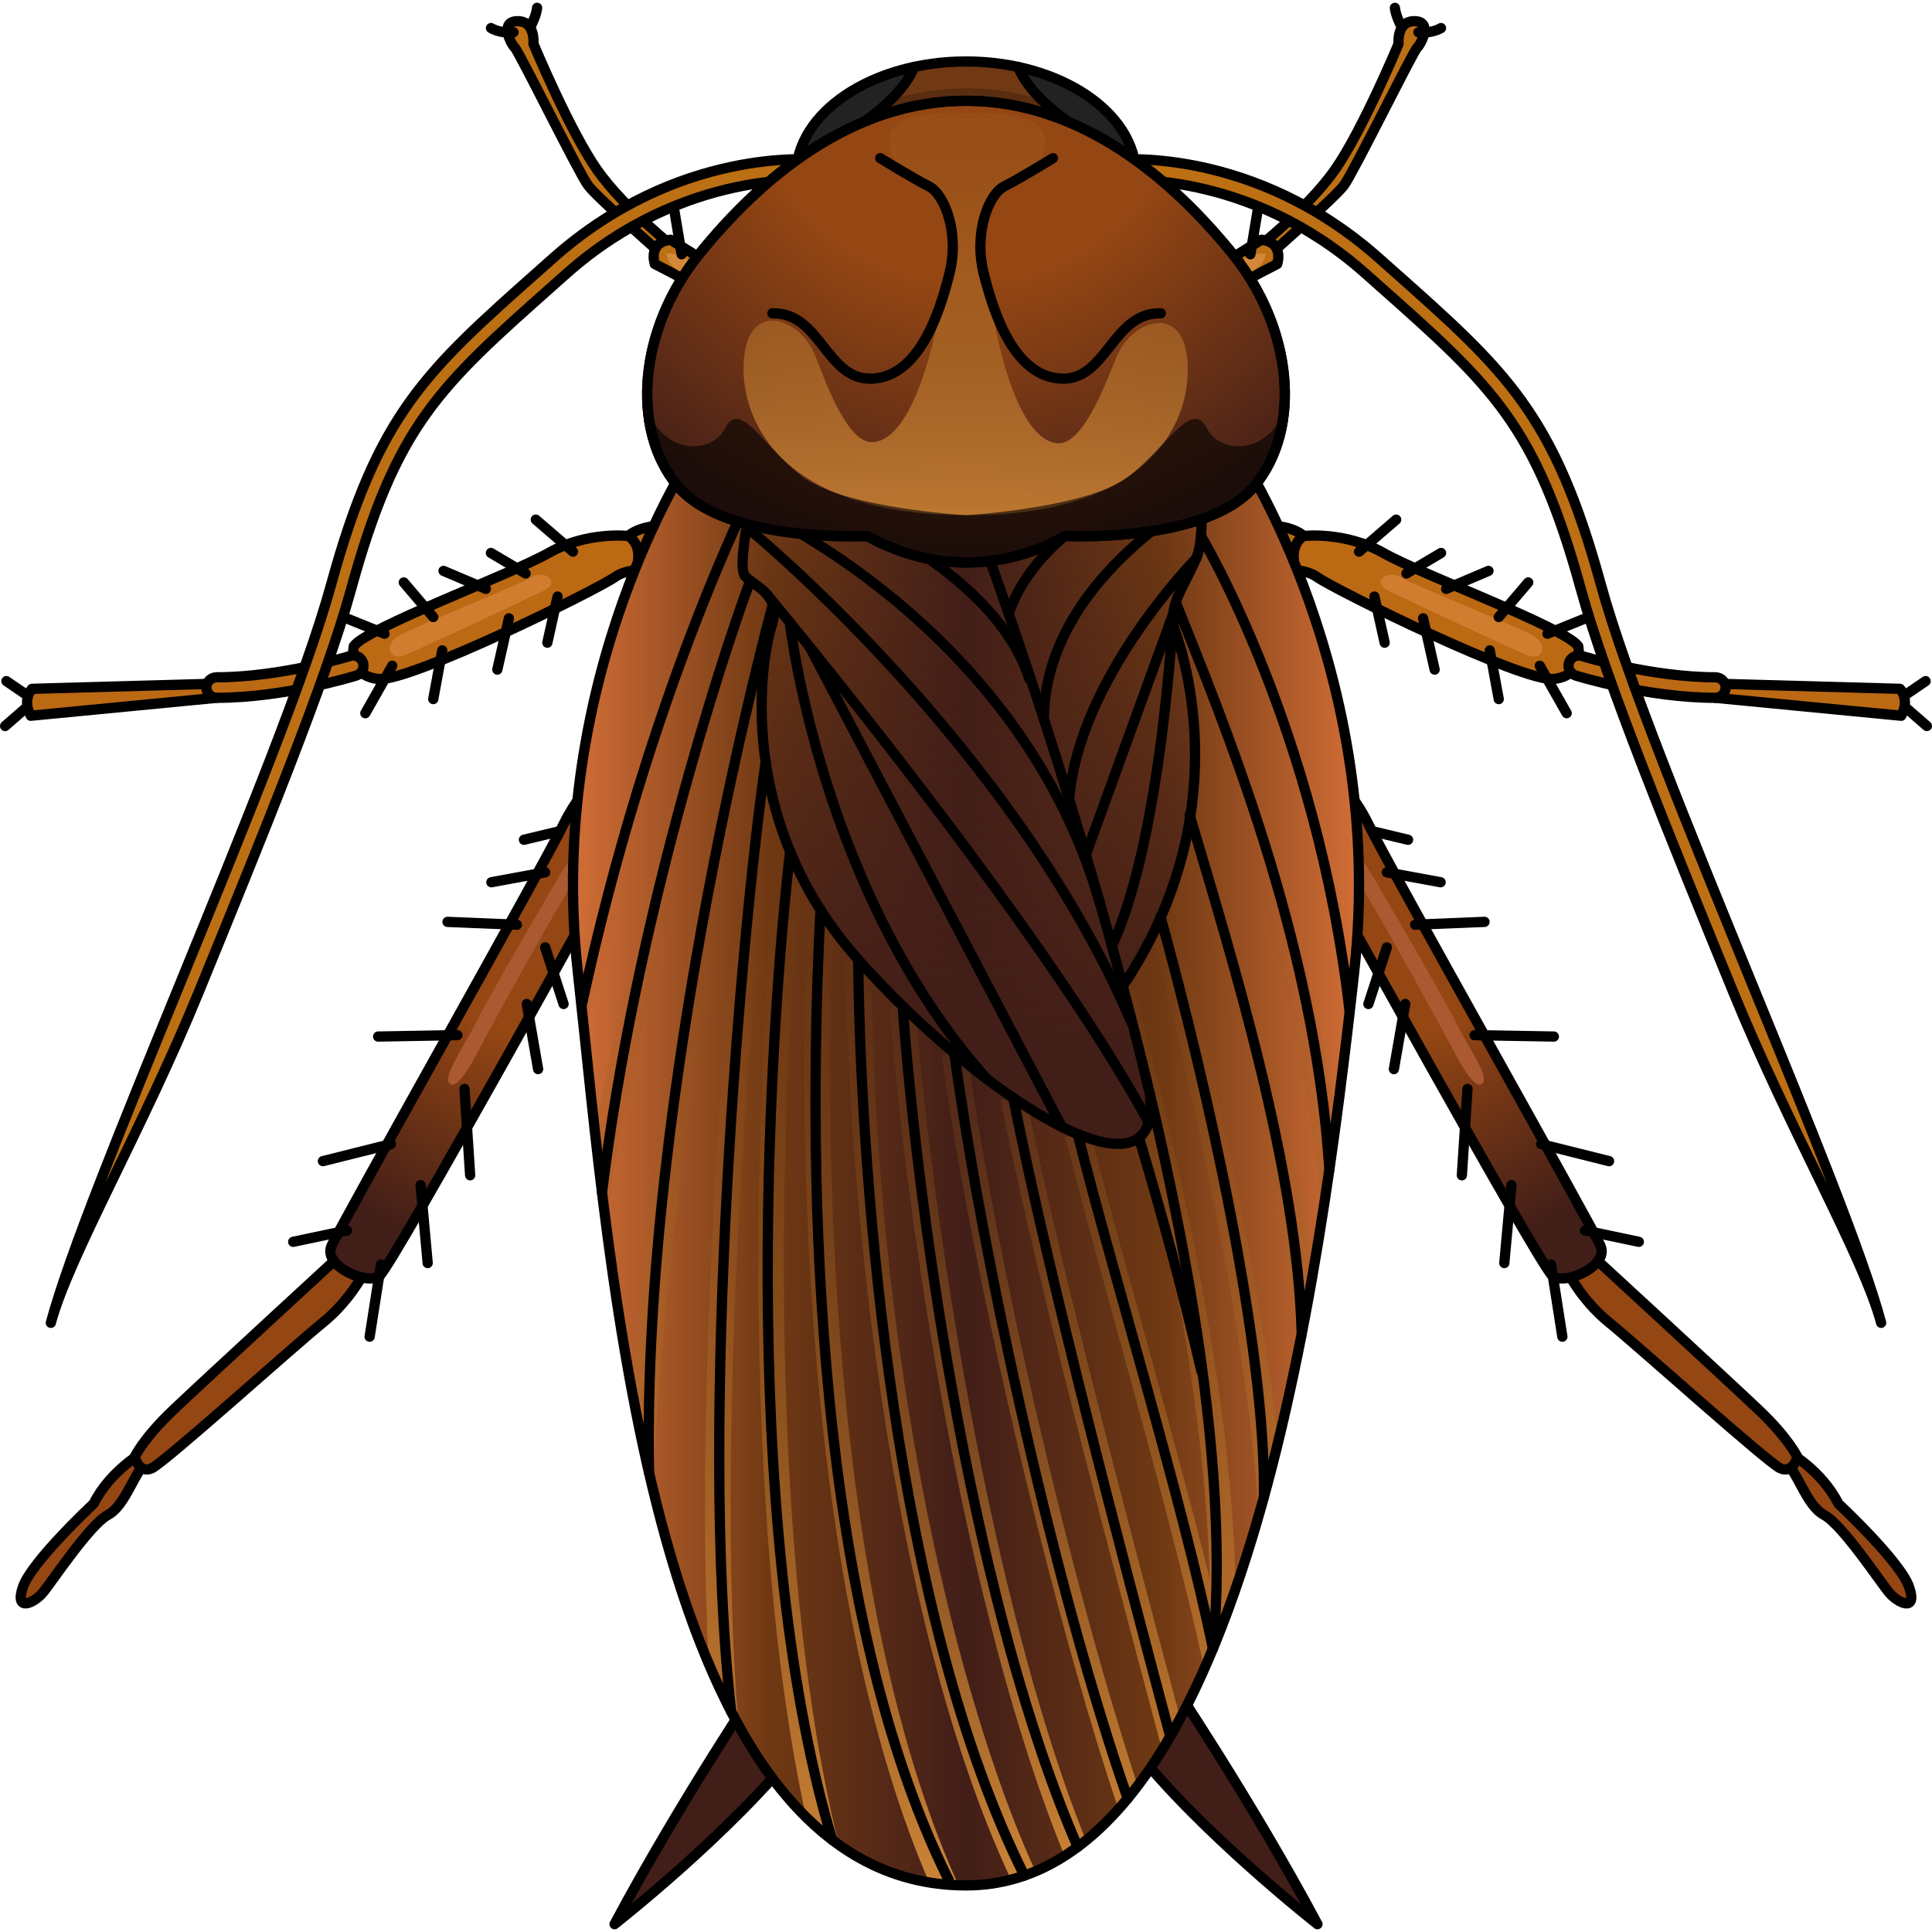 <?xml version="1.0" encoding="utf-8"?>
<!-- Created by: Science Figures, www.sciencefigures.org, Generator: Science Figures Editor -->
<!DOCTYPE svg PUBLIC "-//W3C//DTD SVG 1.1//EN" "http://www.w3.org/Graphics/SVG/1.1/DTD/svg11.dtd">
<svg version="1.1" id="Layer_1" xmlns="http://www.w3.org/2000/svg" xmlns:xlink="http://www.w3.org/1999/xlink" 
	 width="800px" height="800px" viewBox="0 0 188.402 187.875" enable-background="new 0 0 188.402 187.875"
	 xml:space="preserve">
<g>
	<g>
		<g>
			<path fill="#421E18" stroke="#000000" stroke-linecap="round" stroke-linejoin="round" stroke-miterlimit="10" d="
				M74.423,163.354c0,0-8.006,11.872-14.495,24.021c0,0,11.458-8.975,17.946-17.257L74.423,163.354z"/>
			<g>
				<path fill="none" stroke="#000000" stroke-linecap="round" stroke-linejoin="round" stroke-miterlimit="10" d="M51.494,2.745
					c0,0,0.779-1.229,0.882-2.245"/>
				<path fill="#BC6F13" stroke="#000000" stroke-linecap="round" stroke-linejoin="round" stroke-miterlimit="10" d="
					M66.046,24.116c0,0-5.107-3.974-7.802-7.796C55.55,12.497,52.02,4.013,52.02,4.013s0.225-2.218-1.55-2.211
					s-0.688,2.17-0.262,2.588c0.424,0.417,6.234,12.215,7.138,13.427c0.904,1.213,7.767,7.232,7.767,7.232L66.046,24.116z"/>
				<path fill="#BC6F13" stroke="#000000" stroke-linecap="round" stroke-linejoin="round" stroke-miterlimit="10" d="
					M63.853,25.482c0,0-0.719-2.127,1.547-2.365c0,0,12.316,7.508,15.002,10.489L79.65,35.49
					C79.65,35.49,72.917,30.045,63.853,25.482z"/>
				<path fill="#D38939" d="M64.994,24.466c0,0,2.224-0.234,3.629,2.059C68.623,26.524,65.361,26.907,64.994,24.466z"/>
				
					<line fill="none" stroke="#000000" stroke-linecap="round" stroke-linejoin="round" stroke-miterlimit="10" x1="65.774" y1="20.354" x2="66.471" y2="24.535"/>
				
					<line fill="none" stroke="#000000" stroke-linecap="round" stroke-linejoin="round" stroke-miterlimit="10" x1="70.125" y1="23.505" x2="69.659" y2="26.259"/>
				
					<line fill="none" stroke="#000000" stroke-linecap="round" stroke-linejoin="round" stroke-miterlimit="10" x1="67.14" y1="28.992" x2="70.7" y2="28.886"/>
				
					<line fill="none" stroke="#000000" stroke-linecap="round" stroke-linejoin="round" stroke-miterlimit="10" x1="75.845" y1="32.49" x2="73.921" y2="33.041"/>
				<path fill="none" stroke="#000000" stroke-linecap="round" stroke-linejoin="round" stroke-miterlimit="10" d="M47.879,2.473
					c0,0,0.878,0.556,2.2,0.411"/>
			</g>
			<g>
				<polyline fill="none" stroke="#000000" stroke-linecap="round" stroke-linejoin="round" stroke-miterlimit="10" points="
					0.625,66.159 3.375,68.034 0.5,70.534 				"/>
				<path fill="#BC6913" stroke="#000000" stroke-linecap="round" stroke-linejoin="round" stroke-miterlimit="10" d="M34.5,62.747
					c0,0-0.625,2.865,2.375,3.201s21.27-8.643,23.135-9.966s7.12-0.573,7.12-0.573l0.421-4.274c0,0-4.301-0.788-6.301,0.868
					c0,0-4-0.469-7.75,1.656S35.75,60.96,34.5,62.747z"/>
				<path fill="#D17D30" d="M38.871,61.743c-1.536,0.959-0.84,2.442,0.534,1.908s11.604-5.343,13.513-6.26s0.153-2.139-1.069-1.375
					S40.092,60.98,38.871,61.743z"/>
				<path fill="none" stroke="#000000" stroke-linecap="round" stroke-linejoin="round" stroke-miterlimit="10" d="M61.25,52.003
					c0,0,1.565,0.725,0.783,3.315"/>
				<path fill="#BC6913" stroke="#000000" stroke-linecap="round" stroke-linejoin="round" stroke-miterlimit="10" d="M21,66.409
					l-17.875,0.5c0,0-1,1-0.125,2.625l18.125-1.75L21,66.409z"/>
				<path fill="#BC6913" stroke="#000000" stroke-linecap="round" stroke-linejoin="round" stroke-miterlimit="10" d="
					M21.125,67.784c-0.552,0-1-0.447-1-1s0.448-1,1-1c6.265,0,12.957-2.059,13.023-2.08c0.53-0.16,1.088,0.131,1.252,0.658
					s-0.13,1.087-0.657,1.252C34.459,65.702,27.702,67.784,21.125,67.784z"/>
				
					<line fill="none" stroke="#000000" stroke-linecap="round" stroke-linejoin="round" stroke-miterlimit="10" x1="32.25" y1="59.409" x2="37.5" y2="61.534"/>
				
					<line fill="none" stroke="#000000" stroke-linecap="round" stroke-linejoin="round" stroke-miterlimit="10" x1="39.375" y1="56.534" x2="42.25" y2="59.909"/>
				
					<line fill="none" stroke="#000000" stroke-linecap="round" stroke-linejoin="round" stroke-miterlimit="10" x1="43.25" y1="55.409" x2="47.375" y2="57.159"/>
				
					<line fill="none" stroke="#000000" stroke-linecap="round" stroke-linejoin="round" stroke-miterlimit="10" x1="47.875" y1="53.659" x2="51.25" y2="55.659"/>
				
					<line fill="none" stroke="#000000" stroke-linecap="round" stroke-linejoin="round" stroke-miterlimit="10" x1="52.25" y1="50.409" x2="55.875" y2="53.534"/>
				
					<line fill="none" stroke="#000000" stroke-linecap="round" stroke-linejoin="round" stroke-miterlimit="10" x1="35.625" y1="69.284" x2="38.25" y2="64.659"/>
				
					<line fill="none" stroke="#000000" stroke-linecap="round" stroke-linejoin="round" stroke-miterlimit="10" x1="42.25" y1="67.909" x2="43.125" y2="63.159"/>
				
					<line fill="none" stroke="#000000" stroke-linecap="round" stroke-linejoin="round" stroke-miterlimit="10" x1="48.5" y1="65.034" x2="49.625" y2="60.034"/>
				
					<line fill="none" stroke="#000000" stroke-linecap="round" stroke-linejoin="round" stroke-miterlimit="10" x1="53.375" y1="62.409" x2="54.375" y2="57.909"/>
			</g>
			<g>
				<path fill="#944613" stroke="#000000" stroke-linecap="round" stroke-linejoin="round" stroke-miterlimit="10" d="
					M14.096,141.266c0,0-3.313,1.796-4.97,5.108c0,0-6.075,5.659-6.903,8.145s1.105,1.52,1.933,0.553s4.555-6.626,6.35-7.593
					s2.485-4.142,4.142-5.66L14.096,141.266z"/>
				<path fill="#944613" stroke="#000000" stroke-linecap="round" stroke-linejoin="round" stroke-miterlimit="10" d="
					M33.562,121.801c0,0-13.805,12.701-16.704,15.462s-3.728,4.556-3.728,4.556s0.415,1.655,1.657,1.104
					s13.805-11.872,16.704-14.219s4.279-5.384,4.279-5.384L33.562,121.801z"/>
				<linearGradient id="SVGID_1_" gradientUnits="userSpaceOnUse" x1="55.502" y1="85.52" x2="37.002" y2="118.52">
					<stop  offset="0.431" style="stop-color:#944613"/>
					<stop  offset="1" style="stop-color:#421E18"/>
				</linearGradient>
				<path fill="url(#SVGID_1_)" stroke="#000000" stroke-linecap="round" stroke-linejoin="round" stroke-miterlimit="10" d="
					M61.172,72.517c0,0-4.142,3.313-6.212,7.593s-21.812,39.206-22.641,41.139s3.451,3.866,4.694,2.899s23.192-40.725,23.192-40.725
					L61.172,72.517z"/>
				<path fill="#AA5930" d="M54.456,85.301c-0.373,0.617-6.766,11.572-8.031,14.13c-1.265,2.558-3.415,5.435-2.53,6.01
					c0.886,0.575,2.53-2.813,3.415-4.476s6.198-11.252,7.083-12.658c0.885-1.407,2.403-4.284,1.96-4.859
					C55.911,82.872,55.152,84.149,54.456,85.301z"/>
				
					<line fill="none" stroke="#000000" stroke-linecap="round" stroke-linejoin="round" stroke-miterlimit="10" x1="28.591" y1="120.834" x2="33.837" y2="119.729"/>
				
					<line fill="none" stroke="#000000" stroke-linecap="round" stroke-linejoin="round" stroke-miterlimit="10" x1="31.49" y1="112.966" x2="38.117" y2="111.309"/>
				
					<line fill="none" stroke="#000000" stroke-linecap="round" stroke-linejoin="round" stroke-miterlimit="10" x1="36.875" y1="100.817" x2="44.605" y2="100.679"/>
				
					<line fill="none" stroke="#000000" stroke-linecap="round" stroke-linejoin="round" stroke-miterlimit="10" x1="43.639" y1="89.635" x2="50.403" y2="89.911"/>
				
					<line fill="none" stroke="#000000" stroke-linecap="round" stroke-linejoin="round" stroke-miterlimit="10" x1="47.918" y1="85.77" x2="53.165" y2="84.803"/>
				
					<line fill="none" stroke="#000000" stroke-linecap="round" stroke-linejoin="round" stroke-miterlimit="10" x1="51.094" y1="81.628" x2="54.545" y2="80.8"/>
				
					<line fill="none" stroke="#000000" stroke-linecap="round" stroke-linejoin="round" stroke-miterlimit="10" x1="53.165" y1="92.12" x2="54.959" y2="97.642"/>
				
					<line fill="none" stroke="#000000" stroke-linecap="round" stroke-linejoin="round" stroke-miterlimit="10" x1="51.37" y1="97.642" x2="52.474" y2="103.992"/>
				
					<line fill="none" stroke="#000000" stroke-linecap="round" stroke-linejoin="round" stroke-miterlimit="10" x1="45.295" y1="105.925" x2="45.848" y2="114.346"/>
				
					<line fill="none" stroke="#000000" stroke-linecap="round" stroke-linejoin="round" stroke-miterlimit="10" x1="41.016" y1="115.312" x2="41.706" y2="122.905"/>
				
					<line fill="none" stroke="#000000" stroke-linecap="round" stroke-linejoin="round" stroke-miterlimit="10" x1="37.15" y1="123.043" x2="36.046" y2="130.084"/>
			</g>
		</g>
		<g>
			<path fill="#421E18" stroke="#000000" stroke-linecap="round" stroke-linejoin="round" stroke-miterlimit="10" d="
				M113.979,163.354c0,0,8.007,11.872,14.495,24.021c0,0-11.458-8.975-17.946-17.257L113.979,163.354z"/>
			<g>
				<path fill="none" stroke="#000000" stroke-linecap="round" stroke-linejoin="round" stroke-miterlimit="10" d="M136.908,2.745
					c0,0-0.779-1.229-0.883-2.245"/>
				<path fill="#BC6F13" stroke="#000000" stroke-linecap="round" stroke-linejoin="round" stroke-miterlimit="10" d="
					M122.356,24.116c0,0,5.107-3.974,7.802-7.796c2.694-3.823,6.225-12.308,6.225-12.308s-0.225-2.218,1.55-2.211
					s0.688,2.17,0.263,2.588c-0.425,0.417-6.234,12.215-7.139,13.427c-0.904,1.213-7.766,7.232-7.766,7.232L122.356,24.116z"/>
				<path fill="#BC6F13" stroke="#000000" stroke-linecap="round" stroke-linejoin="round" stroke-miterlimit="10" d="
					M124.549,25.482c0,0,0.719-2.127-1.547-2.365c0,0-12.315,7.508-15.002,10.489l0.752,1.884
					C108.752,35.49,115.484,30.045,124.549,25.482z"/>
				<path fill="#D38939" d="M123.408,24.466c0,0-2.224-0.234-3.629,2.059C119.779,26.524,123.041,26.907,123.408,24.466z"/>
				
					<line fill="none" stroke="#000000" stroke-linecap="round" stroke-linejoin="round" stroke-miterlimit="10" x1="122.628" y1="20.354" x2="121.932" y2="24.535"/>
				
					<line fill="none" stroke="#000000" stroke-linecap="round" stroke-linejoin="round" stroke-miterlimit="10" x1="118.277" y1="23.505" x2="118.744" y2="26.259"/>
				
					<line fill="none" stroke="#000000" stroke-linecap="round" stroke-linejoin="round" stroke-miterlimit="10" x1="121.262" y1="28.992" x2="117.702" y2="28.886"/>
				
					<line fill="none" stroke="#000000" stroke-linecap="round" stroke-linejoin="round" stroke-miterlimit="10" x1="113.465" y1="27.635" x2="113.082" y2="30.29"/>
				
					<line fill="none" stroke="#000000" stroke-linecap="round" stroke-linejoin="round" stroke-miterlimit="10" x1="112.557" y1="32.49" x2="114.481" y2="33.041"/>
				<path fill="none" stroke="#000000" stroke-linecap="round" stroke-linejoin="round" stroke-miterlimit="10" d="M140.523,2.473
					c0,0-0.879,0.556-2.201,0.411"/>
			</g>
			<g>
				<polyline fill="none" stroke="#000000" stroke-linecap="round" stroke-linejoin="round" stroke-miterlimit="10" points="
					187.777,66.159 185.027,68.034 187.902,70.534 				"/>
				<path fill="#BC6913" stroke="#000000" stroke-linecap="round" stroke-linejoin="round" stroke-miterlimit="10" d="
					M153.902,62.747c0,0,0.625,2.865-2.375,3.201s-21.27-8.643-23.135-9.966s-7.12-0.573-7.12-0.573l-0.421-4.274
					c0,0,4.301-0.788,6.301,0.868c0,0,4-0.469,7.75,1.656S152.652,60.96,153.902,62.747z"/>
				<path fill="#D17D30" d="M149.531,61.743c1.536,0.959,0.841,2.442-0.533,1.908c-1.375-0.534-11.605-5.343-13.514-6.26
					s-0.152-2.139,1.068-1.375C137.775,56.78,148.311,60.98,149.531,61.743z"/>
				<path fill="none" stroke="#000000" stroke-linecap="round" stroke-linejoin="round" stroke-miterlimit="10" d="M127.152,52.003
					c0,0-1.565,0.725-0.783,3.315"/>
				<path fill="#BC6913" stroke="#000000" stroke-linecap="round" stroke-linejoin="round" stroke-miterlimit="10" d="
					M167.402,66.409l17.875,0.5c0,0,1,1,0.125,2.625l-18.125-1.75L167.402,66.409z"/>
				<path fill="#BC6913" stroke="#000000" stroke-linecap="round" stroke-linejoin="round" stroke-miterlimit="10" d="
					M167.277,67.784c0.553,0,1-0.447,1-1s-0.447-1-1-1c-6.266,0-12.957-2.059-13.023-2.08c-0.53-0.16-1.088,0.131-1.252,0.658
					s0.13,1.087,0.657,1.252C153.943,65.702,160.701,67.784,167.277,67.784z"/>
				
					<line fill="none" stroke="#000000" stroke-linecap="round" stroke-linejoin="round" stroke-miterlimit="10" x1="156.152" y1="59.409" x2="150.902" y2="61.534"/>
				
					<line fill="none" stroke="#000000" stroke-linecap="round" stroke-linejoin="round" stroke-miterlimit="10" x1="149.027" y1="56.534" x2="146.152" y2="59.909"/>
				
					<line fill="none" stroke="#000000" stroke-linecap="round" stroke-linejoin="round" stroke-miterlimit="10" x1="145.152" y1="55.409" x2="141.027" y2="57.159"/>
				
					<line fill="none" stroke="#000000" stroke-linecap="round" stroke-linejoin="round" stroke-miterlimit="10" x1="140.527" y1="53.659" x2="137.152" y2="55.659"/>
				
					<line fill="none" stroke="#000000" stroke-linecap="round" stroke-linejoin="round" stroke-miterlimit="10" x1="136.152" y1="50.409" x2="132.527" y2="53.534"/>
				
					<line fill="none" stroke="#000000" stroke-linecap="round" stroke-linejoin="round" stroke-miterlimit="10" x1="152.777" y1="69.284" x2="150.152" y2="64.659"/>
				
					<line fill="none" stroke="#000000" stroke-linecap="round" stroke-linejoin="round" stroke-miterlimit="10" x1="146.152" y1="67.909" x2="145.277" y2="63.159"/>
				
					<line fill="none" stroke="#000000" stroke-linecap="round" stroke-linejoin="round" stroke-miterlimit="10" x1="139.902" y1="65.034" x2="138.777" y2="60.034"/>
				
					<line fill="none" stroke="#000000" stroke-linecap="round" stroke-linejoin="round" stroke-miterlimit="10" x1="135.027" y1="62.409" x2="134.027" y2="57.909"/>
			</g>
			<g>
				<path fill="#944613" stroke="#000000" stroke-linecap="round" stroke-linejoin="round" stroke-miterlimit="10" d="
					M174.307,141.266c0,0,3.312,1.796,4.969,5.108c0,0,6.075,5.659,6.903,8.145s-1.104,1.52-1.933,0.553s-4.556-6.626-6.351-7.593
					s-2.485-4.142-4.142-5.66L174.307,141.266z"/>
				<path fill="#944613" stroke="#000000" stroke-linecap="round" stroke-linejoin="round" stroke-miterlimit="10" d="
					M154.841,121.801c0,0,13.805,12.701,16.704,15.462s3.728,4.556,3.728,4.556s-0.415,1.655-1.657,1.104
					s-13.805-11.872-16.703-14.219c-2.899-2.347-4.279-5.384-4.279-5.384L154.841,121.801z"/>
				
					<linearGradient id="SVGID_2_" gradientUnits="userSpaceOnUse" x1="147.679" y1="85.519" x2="129.179" y2="118.52" gradientTransform="matrix(-1 0 0 1 280.58 0)">
					<stop  offset="0.431" style="stop-color:#944613"/>
					<stop  offset="1" style="stop-color:#421E18"/>
				</linearGradient>
				<path fill="url(#SVGID_2_)" stroke="#000000" stroke-linecap="round" stroke-linejoin="round" stroke-miterlimit="10" d="
					M127.23,72.517c0,0,4.142,3.313,6.213,7.593c2.07,4.279,21.812,39.206,22.641,41.139s-3.451,3.866-4.694,2.899
					s-23.192-40.725-23.192-40.725L127.23,72.517z"/>
				<path fill="#AA5930" d="M133.946,85.301c0.373,0.617,6.767,11.572,8.031,14.13s3.415,5.435,2.53,6.01
					c-0.887,0.575-2.53-2.813-3.416-4.476c-0.885-1.662-6.197-11.252-7.082-12.658c-0.886-1.407-2.403-4.284-1.961-4.859
					C132.492,82.872,133.25,84.149,133.946,85.301z"/>
				
					<line fill="none" stroke="#000000" stroke-linecap="round" stroke-linejoin="round" stroke-miterlimit="10" x1="159.811" y1="120.834" x2="154.564" y2="119.729"/>
				
					<line fill="none" stroke="#000000" stroke-linecap="round" stroke-linejoin="round" stroke-miterlimit="10" x1="156.912" y1="112.966" x2="150.285" y2="111.309"/>
				
					<line fill="none" stroke="#000000" stroke-linecap="round" stroke-linejoin="round" stroke-miterlimit="10" x1="151.527" y1="100.817" x2="143.797" y2="100.679"/>
				
					<line fill="none" stroke="#000000" stroke-linecap="round" stroke-linejoin="round" stroke-miterlimit="10" x1="144.764" y1="89.635" x2="137.999" y2="89.911"/>
				
					<line fill="none" stroke="#000000" stroke-linecap="round" stroke-linejoin="round" stroke-miterlimit="10" x1="140.484" y1="85.77" x2="135.238" y2="84.803"/>
				
					<line fill="none" stroke="#000000" stroke-linecap="round" stroke-linejoin="round" stroke-miterlimit="10" x1="137.309" y1="81.628" x2="133.857" y2="80.8"/>
				
					<line fill="none" stroke="#000000" stroke-linecap="round" stroke-linejoin="round" stroke-miterlimit="10" x1="135.238" y1="92.12" x2="133.443" y2="97.642"/>
				
					<line fill="none" stroke="#000000" stroke-linecap="round" stroke-linejoin="round" stroke-miterlimit="10" x1="137.033" y1="97.642" x2="135.928" y2="103.992"/>
				
					<line fill="none" stroke="#000000" stroke-linecap="round" stroke-linejoin="round" stroke-miterlimit="10" x1="143.107" y1="105.925" x2="142.555" y2="114.346"/>
				
					<line fill="none" stroke="#000000" stroke-linecap="round" stroke-linejoin="round" stroke-miterlimit="10" x1="147.387" y1="115.312" x2="146.696" y2="122.905"/>
				
					<line fill="none" stroke="#000000" stroke-linecap="round" stroke-linejoin="round" stroke-miterlimit="10" x1="151.252" y1="123.043" x2="152.356" y2="130.084"/>
			</g>
		</g>
	</g>
	<g>
		<linearGradient id="SVGID_3_" gradientUnits="userSpaceOnUse" x1="55.877" y1="113.782" x2="132.526" y2="113.782">
			<stop  offset="0" style="stop-color:#D26E37"/>
			<stop  offset="0.25" style="stop-color:#703913"/>
			<stop  offset="0.5" style="stop-color:#421E18"/>
			<stop  offset="0.75" style="stop-color:#703913"/>
			<stop  offset="1" style="stop-color:#D26E37"/>
		</linearGradient>
		<path fill="url(#SVGID_3_)" d="M120.856,43.97c0,0,14.414,21.611,11.203,50.521s-10.865,89.104-37.858,89.104
			c-30.729,0-34.647-60.193-37.858-89.104S67.547,43.97,67.547,43.97H120.856z"/>
		<linearGradient id="SVGID_4_" gradientUnits="userSpaceOnUse" x1="94.305" y1="186.659" x2="94.305" y2="87.624">
			<stop  offset="0" style="stop-color:#D38939"/>
			<stop  offset="1" style="stop-color:#895016;stop-opacity:0"/>
		</linearGradient>
		<path fill="url(#SVGID_4_)" d="M74.068,58.71c-0.116,0.487-9.905,41.784-12.369,77.039c0.602,3.175,1.271,6.327,2.023,9.412
			c1.083-36.539,12.651-85.342,12.777-85.869L74.068,58.71z M72.448,46.615c-0.107,0.234-9.491,20.968-16.207,46.787
			c0.035,0.363,0.061,0.723,0.102,1.089c0.216,1.949,0.437,4.045,0.667,6.25c6.637-28.613,17.597-52.837,17.712-53.089
			L72.448,46.615z M71.99,55.928c-2.648,7.152-9.783,31.556-13.975,54.199c0.317,2.834,0.663,5.769,1.05,8.763
			c3.723-24.455,12.313-54.112,15.269-62.095L71.99,55.928z M111.958,89.456c4.146,15.052,10.027,42.484,10.768,58.135
			c0.682-2.366,1.317-4.781,1.912-7.225c-1.766-16.107-6.667-38.493-10.27-51.574L111.958,89.456z M92.703,43.97l-1.168,0.445
			c0.075,0.197,7.607,20.01,14.557,44.568c7.466,26.383,11.501,48.464,11.877,64.737c-1.933-7.82-4.412-16.853-6.682-25.119
			c-1.897-6.909-3.689-13.435-4.982-18.577l-2.424,0.609c1.299,5.169,3.095,11.707,4.995,18.63
			c3.119,11.361,6.634,24.166,8.561,33.213c1.092-2.464,2.106-5.071,3.048-7.786C119.912,113.974,96.249,49.867,94.039,43.97H92.703
			z M118.221,51.426l-2.217,1.154c0.123,0.235,11.387,22.097,15.512,46.704c0.194-1.673,0.376-3.278,0.544-4.793
			c0.139-1.25,0.233-2.481,0.309-3.703C127.417,69.269,118.332,51.64,118.221,51.426z M75.904,74.235l-2.474-0.363
			c-2.036,13.882-5.872,58.215-4.323,88.085c0.899,2.12,1.869,4.134,2.914,6.022C69.497,138.675,73.731,89.043,75.904,74.235z
			 M114.81,79.578c4.623,15.542,10.716,37.464,11.676,52.503c0.575-2.816,1.102-5.633,1.585-8.42
			c-2.106-14.321-6.993-31.78-10.864-44.796L114.81,79.578z M91.821,102.6c2.874,20.912,10.642,53.944,17.246,73.561
			c0.643-0.718,1.27-1.479,1.877-2.283c-6.451-19.633-13.86-51.349-16.646-71.617L91.821,102.6z M113.495,58.939
			c3.214,8.066,13.754,36.061,15.404,59.716c0.528-3.34,0.997-6.604,1.416-9.734c-3.253-21.495-11.674-43.818-14.498-50.907
			L113.495,58.939z M78.293,82.919l-2.483-0.291c-1.329,11.341-4.561,60.704,2.799,94.314c1.012,0.998,2.076,1.896,3.192,2.688
			C73.544,146.442,76.93,94.546,78.293,82.919z M97.577,107.016c3.313,16.748,10.595,44.046,15.413,62.108l0.335,1.256
			c0.608-0.984,1.198-2.008,1.768-3.074c-4.807-18.022-11.836-44.464-15.062-60.774L97.577,107.016z M81.26,88.529l-2.497-0.131
			c-0.332,6.371-2.701,61.278,11.841,94.896c0.925,0.152,1.877,0.245,2.857,0.277C78.519,150.655,80.927,94.92,81.26,88.529z
			 M86.776,97.947c1.523,20.572,7.29,59.013,17.037,82.766c0.713-0.454,1.407-0.958,2.084-1.509
			c-9.438-23.426-15.187-61.966-16.627-81.44L86.776,97.947z M82.438,93.339c0.23,21.312,3.919,63.607,16.153,89.686
			c0.814-0.213,1.609-0.483,2.385-0.812c-6.067-13.081-15.56-44.818-16.038-88.901L82.438,93.339z"/>
		<g>
			<g id="XMLID_24_">
				<g>
					<linearGradient id="SVGID_5_" gradientUnits="userSpaceOnUse" x1="104.876" y1="101.839" x2="104.876" y2="48.81">
						<stop  offset="0" style="stop-color:#421E18"/>
						<stop  offset="1" style="stop-color:#421E18;stop-opacity:0"/>
					</linearGradient>
					<path fill="url(#SVGID_5_)" d="M116.579,43.972c0,0,1.204,7.434,0,10.224c-1.203,2.799-2.87,4.75-2.037,7.122
						c0.834,2.38,6.055,17.897-4.973,34.465c-7.337-27.275-16.932-51.811-16.932-51.811H116.579z"/>
					<linearGradient id="SVGID_6_" gradientUnits="userSpaceOnUse" x1="92.243" y1="102.103" x2="92.243" y2="48.832">
						<stop  offset="0" style="stop-color:#421E18"/>
						<stop  offset="1" style="stop-color:#421E18;stop-opacity:0"/>
					</linearGradient>
					<path fill="url(#SVGID_6_)" d="M112.094,106.819c0.952,10.894-16.386,0.085-28.466-13.491
						c-12.103-13.601-9.473-29.354-8.47-32.497c1.013-3.143-1.505-3.771-2.559-4.918c-1.063-1.14,1.655-11.941,1.655-11.941h18.384
						c0,0,9.381,24.771,16.718,52.047C110.308,99.588,111.231,103.209,112.094,106.819z"/>
				</g>
			</g>
		</g>
		<g>
			<path fill="none" stroke="#000000" stroke-linecap="round" stroke-linejoin="round" stroke-miterlimit="10" d="M73.584,47.134
				c0,0-10.27,19.986-16.877,50.722"/>
			<path fill="none" stroke="#000000" stroke-linecap="round" stroke-linejoin="round" stroke-miterlimit="10" d="M73.162,56.361
				c-2.893,7.812-11.28,33.702-14.457,59.659"/>
			<path fill="none" stroke="#000000" stroke-linecap="round" stroke-linejoin="round" stroke-miterlimit="10" d="M75.284,59.001
				c0,0-12.777,46.859-11.987,84.379"/>
			<path fill="none" stroke="#000000" stroke-linecap="round" stroke-linejoin="round" stroke-miterlimit="10" d="M74.667,74.054
				c-2.326,15.85-6.602,64.128-3.362,92.599"/>
			<g>
				<path fill="none" stroke="#000000" stroke-linecap="round" stroke-linejoin="round" stroke-miterlimit="10" d="M77.052,82.773
					c-1.8,15.351-5.401,64.571,4.1,96.378"/>
				<path fill="none" stroke="#000000" stroke-linecap="round" stroke-linejoin="round" stroke-miterlimit="10" d="M80.012,88.464
					c-1.11,21.317-1.485,66.53,12.511,94.622"/>
				<path fill="none" stroke="#000000" stroke-linecap="round" stroke-linejoin="round" stroke-miterlimit="10" d="M83.688,93.325
					c0.246,22.694,3.664,64.248,16.206,89.31"/>
				<path fill="none" stroke="#000000" stroke-linecap="round" stroke-linejoin="round" stroke-miterlimit="10" d="M88.023,97.855
					c1.639,22.144,7.23,59.331,17.069,81.979"/>
				<path fill="none" stroke="#000000" stroke-linecap="round" stroke-linejoin="round" stroke-miterlimit="10" d="M93.06,102.43
					c2.802,20.388,9.854,52.463,16.911,72.685"/>
				<path fill="none" stroke="#000000" stroke-linecap="round" stroke-linejoin="round" stroke-miterlimit="10" d="M98.804,106.773
					c3.49,17.642,10.644,44.771,15.312,62.289"/>
				<path fill="none" stroke="#000000" stroke-linecap="round" stroke-linejoin="round" stroke-miterlimit="10" d="M105.093,110.329
					c3.556,14.143,10.242,35.814,13.19,50.178"/>
				<path fill="none" stroke="#000000" stroke-linecap="round" stroke-linejoin="round" stroke-miterlimit="10" d="M111.065,110.682
					c2.167,7.23,4.307,15.02,6.101,22.803"/>
			</g>
			<path fill="none" stroke="#000000" stroke-linecap="round" stroke-linejoin="round" stroke-miterlimit="10" d="M113.163,89.124
				c4.572,16.601,10.313,42.006,10.087,56.607"/>
			<path fill="none" stroke="#000000" stroke-linecap="round" stroke-linejoin="round" stroke-miterlimit="10" d="M116.008,79.222
				c4.315,14.508,10.551,34.841,10.93,50.601"/>
			<path fill="none" stroke="#000000" stroke-linecap="round" stroke-linejoin="round" stroke-miterlimit="10" d="M114.656,58.477
				c4.516,11.335,13.548,32.875,14.982,55.306"/>
			<path fill="none" stroke="#000000" stroke-linecap="round" stroke-linejoin="round" stroke-miterlimit="10" d="M117.112,52.003
				c0,0,11.387,18.889,14.504,46.418"/>
			<path fill="none" stroke="#000000" stroke-linecap="round" stroke-linejoin="round" stroke-miterlimit="10" d="M73.834,46.018
				c0,0,22.425,6.948,26.544,19.93"/>
			<path fill="none" stroke="#000000" stroke-linecap="round" stroke-linejoin="round" stroke-miterlimit="10" d="M73.162,49.171
				c0,0,26.339,11.391,34.126,38.736"/>
			<path fill="none" stroke="#000000" stroke-linecap="round" stroke-linejoin="round" stroke-miterlimit="10" d="M72.802,51.135
				c0,0,25.896,21.035,37.505,48.249"/>
			<path fill="none" stroke="#000000" stroke-linecap="round" stroke-linejoin="round" stroke-miterlimit="10" d="M74.862,57.8
				c0,0,26.736,32.112,37.148,51.374"/>
			<path fill="none" stroke="#000000" stroke-linecap="round" stroke-linejoin="round" stroke-miterlimit="10" d="M77.023,60.44
				c0,0,3.017,26.434,19.251,44.551"/>
			
				<line fill="none" stroke="#000000" stroke-linecap="round" stroke-linejoin="round" stroke-miterlimit="10" x1="78.97" y1="62.848" x2="103.539" y2="109.614"/>
			<path fill="none" stroke="#000000" stroke-linecap="round" stroke-linejoin="round" stroke-miterlimit="10" d="M116.646,45.049
				c0,0-14.953,4.514-18.281,14.54"/>
			<path fill="none" stroke="#000000" stroke-linecap="round" stroke-linejoin="round" stroke-miterlimit="10" d="M117.112,48.263
				c0,0-15.234,8.118-15.319,21.594"/>
			<path fill="none" stroke="#000000" stroke-linecap="round" stroke-linejoin="round" stroke-miterlimit="10" d="M116.646,54.198
				c0,0-11.479,11.682-12.381,23.501"/>
			<path fill="none" stroke="#000000" stroke-linecap="round" stroke-linejoin="round" stroke-miterlimit="10" d="M108.491,91.852
				c4.804-10.503,5.914-32.263,5.914-32.263l-8.518,23.493"/>
		</g>
		<g>
			<path fill="none" stroke="#000000" stroke-linecap="round" stroke-linejoin="round" stroke-miterlimit="10" d="M120.856,43.97
				c0,0,14.414,21.611,11.203,50.521s-10.865,89.104-37.858,89.104c-30.729,0-34.647-60.193-37.858-89.104
				S67.547,43.97,67.547,43.97H120.856z"/>
			<path fill="none" stroke="#000000" stroke-linecap="round" stroke-linejoin="round" stroke-miterlimit="10" d="M74.321,43.97
				c0,0-2.717,10.802-1.66,11.946c1.058,1.144,3.572,1.772,2.566,4.915c-1.007,3.143-3.63,18.9,8.468,32.494
				c12.099,13.595,29.467,24.414,28.463,13.455"/>
			<path fill="none" stroke="#000000" stroke-linecap="round" stroke-linejoin="round" stroke-miterlimit="10" d="M116.646,43.97
				c0,0,1.202,7.437,0,10.229c-1.203,2.793-2.875,4.748-2.038,7.123c0.835,2.374,5.99,17.898-5.039,34.461"/>
			<g>
				<path fill="none" stroke="#000000" stroke-linecap="round" stroke-linejoin="round" stroke-miterlimit="10" d="M92.703,43.97
					c0,0,29.553,75.476,25.58,116.537"/>
			</g>
		</g>
	</g>
	<g>
		<path fill="#BC6F13" stroke="#000000" stroke-linecap="round" stroke-linejoin="round" stroke-miterlimit="10" d="M4.959,128.733
			L4.959,128.733c1.771-6.6,7.022-19.442,12.583-33.038c6.063-14.827,12.333-30.159,14.752-38.968
			c4.58-16.681,9.205-20.785,20.379-30.702l1.254-1.113c12.188-10.835,25.219-9.638,25.767-9.581l-0.203,1.99
			c-0.126-0.018-12.731-1.141-24.235,9.085L54,27.521c-11.174,9.916-15.355,13.627-19.778,29.735
			c-2.45,8.925-8.744,24.313-14.83,39.195C13.857,109.988,6.697,122.256,4.959,128.733z"/>
		<path fill="#BC6F13" stroke="#000000" stroke-linecap="round" stroke-linejoin="round" stroke-miterlimit="10" d="
			M183.443,128.733L183.443,128.733c-1.771-6.6-7.022-19.442-12.583-33.038c-6.063-14.827-12.334-30.159-14.752-38.968
			c-4.58-16.681-9.205-20.785-20.379-30.702l-1.254-1.113c-12.188-10.835-25.219-9.638-25.767-9.581l0.202,1.99
			c0.127-0.018,12.732-1.141,24.235,9.085l1.255,1.115c11.175,9.916,15.355,13.627,19.778,29.735
			c2.45,8.925,8.743,24.313,14.829,39.195C174.545,109.988,181.706,122.256,183.443,128.733z"/>
	</g>
	<g>
		<g>
			<ellipse fill="#703913" cx="94.201" cy="16.853" rx="16.578" ry="11.121"/>
			<path fill="#592D0F" d="M94.201,8.353c-8.492,0-15.484,4.287-16.453,9.811c0.969,5.523,7.961,9.811,16.453,9.811
				s15.484-4.287,16.453-9.811C109.686,12.64,102.693,8.353,94.201,8.353z"/>
			<g>
				<g id="XMLID_25_">
					<g>
						<path fill="#222222" d="M99.281,6.27c5.94,1.27,10.42,4.739,11.33,8.979C110.062,15.009,101.222,11.109,99.281,6.27z"/>
						<path fill="#222222" d="M89.151,6.259c-1.99,5-11.36,9-11.36,9C78.701,11.009,83.201,7.529,89.151,6.259z"/>
					</g>
				</g>
			</g>
			
				<ellipse fill="none" stroke="#000000" stroke-linecap="round" stroke-linejoin="round" stroke-miterlimit="10" cx="94.201" cy="16.853" rx="16.578" ry="11.121"/>
			<path fill="none" stroke="#000000" stroke-linecap="round" stroke-linejoin="round" stroke-miterlimit="10" d="M77.796,15.255
				c0,0,9.368-3.993,11.354-8.994"/>
			<path fill="none" stroke="#000000" stroke-linecap="round" stroke-linejoin="round" stroke-miterlimit="10" d="M110.639,15.255
				c0,0-9.368-3.993-11.354-8.994"/>
		</g>
		<g>
			<radialGradient id="SVGID_7_" cx="94.339" cy="5.66" r="50.667" gradientUnits="userSpaceOnUse">
				<stop  offset="0.431" style="stop-color:#944613"/>
				<stop  offset="1" style="stop-color:#421E18"/>
			</radialGradient>
			<path fill="url(#SVGID_7_)" stroke="#000000" stroke-linecap="round" stroke-linejoin="round" stroke-miterlimit="10" d="
				M103.832,52.003c0,0,13.858,0.721,18.498-4.869s3.759-15.371-2.134-22.645S105.449,9.565,94.201,9.565
				s-20.103,7.65-25.995,14.924s-6.773,17.055-2.134,22.645s18.498,4.869,18.498,4.869C95.043,57.822,103.832,52.003,103.832,52.003
				z"/>
			
				<linearGradient id="SVGID_8_" gradientUnits="userSpaceOnUse" x1="93.015" y1="57.749" x2="93.015" y2="-6.3" gradientTransform="matrix(1 0.006 -0.006 1 1.369 -0.64)">
				<stop  offset="0" style="stop-color:#D38939"/>
				<stop  offset="1" style="stop-color:#895016;stop-opacity:0"/>
			</linearGradient>
			<path fill="url(#SVGID_8_)" d="M115.3,32.784c-1.482-3.009-5.243-1.281-6.512,1.962c-1.27,3.242-3.299,8.23-5.549,8.217
				s-4.729-3.528-6.426-12.538c-1.697-9.011-0.186-11.002,1.073-12.494s4.008-1.227,4.027-4.477
				c0.019-3.249-7.597-2.695-7.597-2.695s-7.608-0.645-7.628,2.605s2.732,3.017,3.974,4.523c1.24,1.508,2.729,3.517,0.926,12.506
				c-1.804,8.989-4.324,12.475-6.574,12.461c-2.25-0.013-4.221-5.024-5.451-8.282c-1.23-3.257-4.97-5.029-6.488-2.038
				c-1.518,2.991-1.628,17.311,21.009,17.445C116.722,50.113,116.781,35.793,115.3,32.784z"/>
			<path opacity="0.6" d="M103.832,52.003c0,0,13.858,0.721,18.498-4.869c1.653-1.992,2.593-4.521,2.867-7.276
				c-1.661,4.257-6.24,4.149-7.495,1.661c-1.44-2.856-3.661,1.461-7.532,4.604s-15.969,3.857-15.969,3.857
				s-12.247-0.715-16.118-3.857c-3.872-3.143-5.943-7.46-7.383-4.604c-1.255,2.488-5.834,2.596-7.495-1.661
				c0.274,2.754,1.213,5.284,2.867,7.276c4.64,5.59,18.498,4.869,18.498,4.869C95.043,57.822,103.832,52.003,103.832,52.003z"/>
			<g>
				<path fill="none" stroke="#000000" stroke-linecap="round" stroke-linejoin="round" stroke-miterlimit="10" d="M103.832,52.003
					c0,0,13.858,0.721,18.498-4.869s3.759-15.371-2.134-22.645S105.449,9.565,94.201,9.565s-20.103,7.65-25.995,14.924
					s-6.773,17.055-2.134,22.645s18.498,4.869,18.498,4.869C95.043,57.822,103.832,52.003,103.832,52.003z"/>
				<g>
					<path fill="none" stroke="#000000" stroke-linecap="round" stroke-linejoin="round" stroke-miterlimit="10" d="M85.839,15.159
						c0,0,3.25,2,4.75,2.75s3,4.5,2,8.5s-3,10-7.5,10.25s-5.037-6.488-9.769-6.369"/>
					<path fill="none" stroke="#000000" stroke-linecap="round" stroke-linejoin="round" stroke-miterlimit="10" d="M102.68,15.159
						c0,0-3.25,2-4.75,2.75s-3,4.5-2,8.5s3,10,7.5,10.25s5.037-6.488,9.769-6.369"/>
				</g>
			</g>
		</g>
	</g>
</g>
</svg>